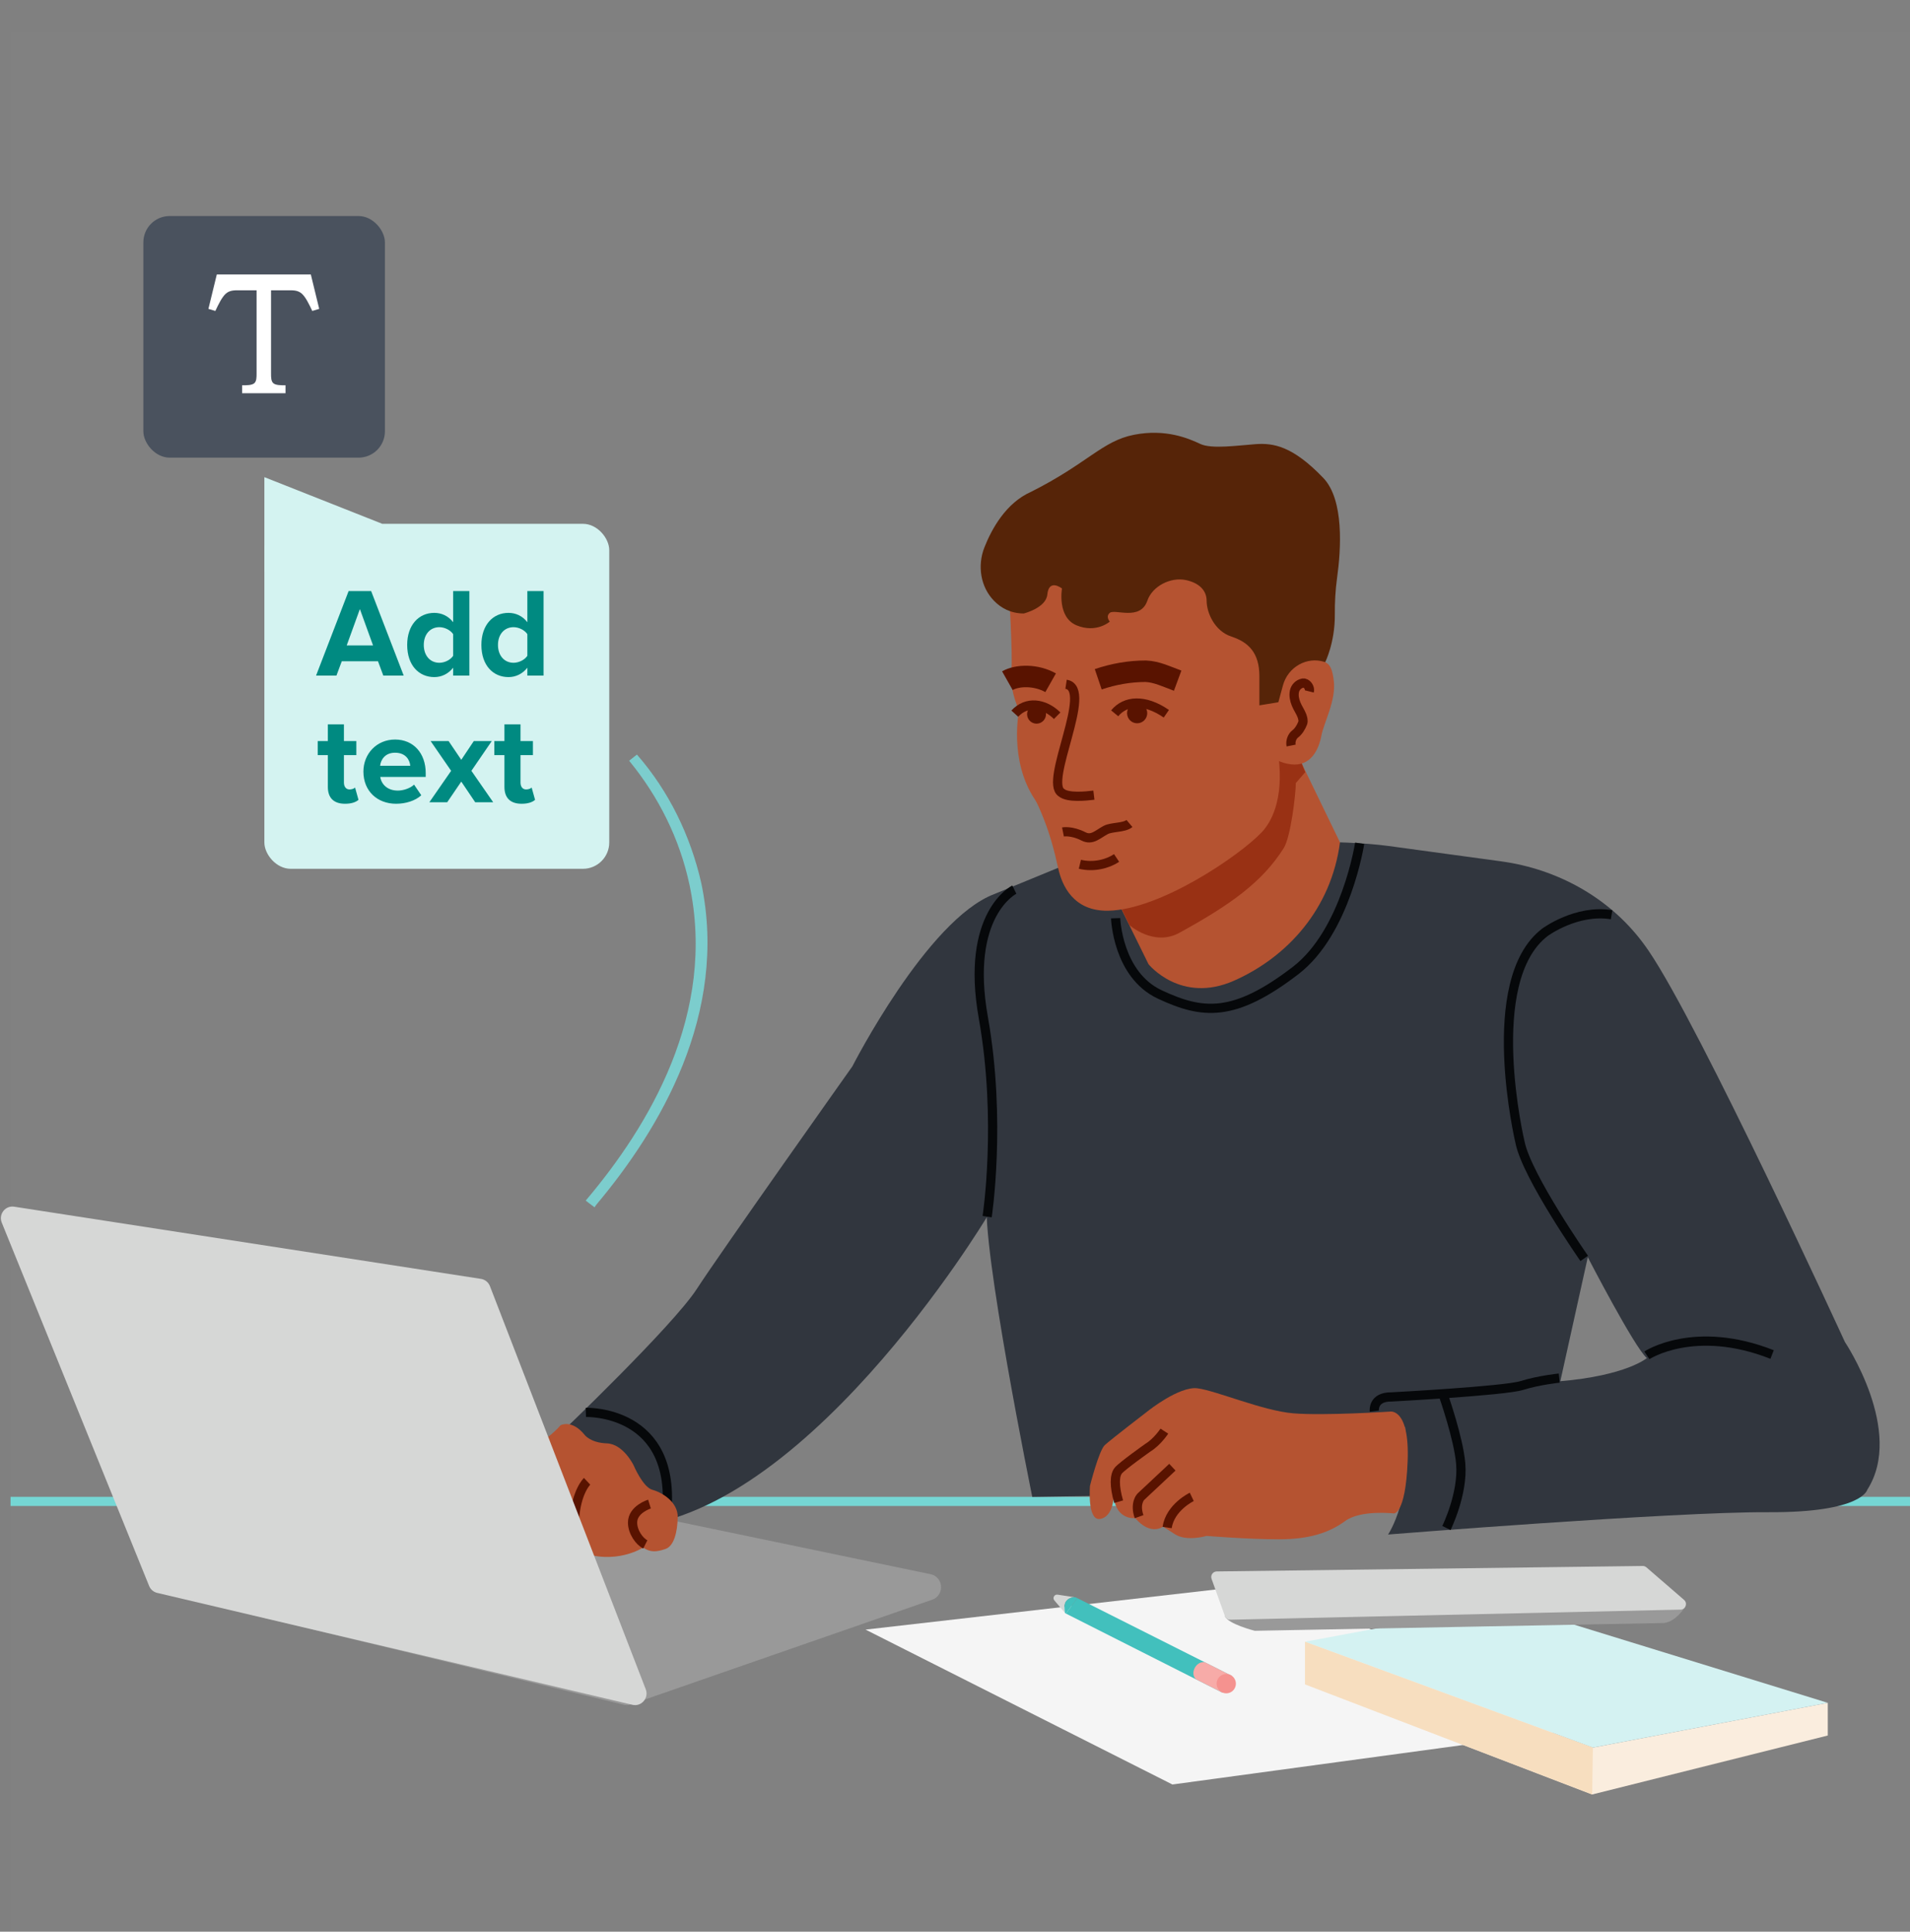 <svg width="181" height="183" viewBox="0 0 181 183" fill="none" xmlns="http://www.w3.org/2000/svg">
<rect x="0" y="0" width="181" height="183" fill="#808080" stroke="none"/>
<path fill-rule="evenodd" clip-rule="evenodd" d="M1 3H181V183H1V3Z" fill="white" fill-opacity="0.01"/>
<mask id="mask0_4453_3733" style="mask-type:luminance" maskUnits="userSpaceOnUse" x="1" y="3" width="180" height="180">
<path fill-rule="evenodd" clip-rule="evenodd" d="M1 3H181V183H1V3Z" fill="white"/>
</mask>
<g mask="url(#mask0_4453_3733)">
</g>
<path d="M82.023 154.38L120.706 149.95L149.634 163.82L111.103 169.053L82.023 154.38Z" fill="#F5F5F5"/>
<path d="M123.667 155.528V159.567L150.881 170L173.208 164.413V161.317L150.948 165.557L123.667 155.528Z" fill="#FAEDDE"/>
<path d="M123.667 155.528L150.948 165.557L173.208 161.317L142.835 151.96L123.667 155.528Z" fill="#D4F2F2"/>
<path d="M123.667 155.528V159.567L150.881 170L150.948 165.557L123.667 155.528Z" fill="#F7DEBF"/>
<path d="M100.993 151.75C101.204 151.423 101.538 151.329 101.794 151.307L100.22 151.068C99.915 151.022 99.717 151.38 99.917 151.616L100.92 152.793C100.873 152.543 100.81 152.034 100.993 151.75V151.75Z" fill="#D6D7D6"/>
<path d="M116.723 158.759L102.089 151.399L101.009 152.86L115.83 160.349L116.723 158.759Z" fill="#42C0BD"/>
<path d="M101.956 151.332L101.794 151.307C101.538 151.329 101.204 151.423 100.994 151.75C100.811 152.034 100.874 152.543 100.92 152.793L100.951 152.83L101.011 152.86L102.09 151.399L101.956 151.332V151.332Z" fill="#42C0BD"/>
<path d="M114.329 157.544C113.979 157.341 113.49 157.532 113.238 157.971C112.986 158.41 113.065 158.93 113.416 159.133C113.424 159.138 113.433 159.136 113.442 159.14L113.442 159.142L115.831 160.349L116.723 158.758L114.329 157.544Z" fill="#F7ABA8"/>
<path d="M116.205 160.419C116.709 160.419 117.119 160.008 117.119 159.501C117.119 158.995 116.709 158.584 116.205 158.584C115.7 158.584 115.291 158.995 115.291 159.501C115.291 160.008 115.7 160.419 116.205 160.419Z" fill="#F5928F"/>
<path d="M118.909 154.493C118.909 154.493 116.347 153.848 116.077 153.095L159.721 152.173C159.721 152.173 158.878 153.618 157.693 153.754L118.909 154.493Z" fill="#999999"/>
<path d="M114.814 149.573L116.077 153.095C116.153 153.307 116.356 153.447 116.58 153.442L159.258 152.487C159.737 152.477 159.951 151.878 159.588 151.564L156.02 148.48C155.923 148.396 155.799 148.351 155.672 148.352L115.299 148.87C114.94 148.875 114.692 149.234 114.814 149.573V149.573Z" fill="#D6D7D6"/>
<path d="M1 142.235L181 142.235" stroke="#75D6D4" stroke-width="0.866" stroke-miterlimit="10"/>
<path d="M174.832 127.134C174.832 127.134 161.126 97.271 156.246 90.096C156.058 89.819 155.865 89.55 155.669 89.289C152.455 85.007 147.554 82.323 142.262 81.601L131.617 80.148C122.379 78.911 103.265 80.983 103.265 80.983L94.205 84.707C87.858 87.123 80.775 101.021 80.775 101.021C80.775 101.021 68.341 118.556 66.031 122.111C63.722 125.666 52.945 135.944 52.945 135.944L57.98 144.709C75.6 145.206 93.545 115.259 93.545 115.259V113.685C92.93 117.781 97.822 141.807 97.822 141.807L129.671 141.337L130 134.553C133.618 135.094 133.15 135.273 133.15 135.273C133.975 141.807 131.54 145.372 131.54 145.372C131.54 145.372 158.636 143.208 167.565 143.258C176.495 143.308 176.957 141.122 176.957 141.122C180.502 135.578 174.832 127.134 174.832 127.134H174.832ZM147.863 130.848L150.466 119.104C150.466 119.104 154.905 127.688 156.064 128.659C156.064 128.659 154.121 130.317 147.863 130.848Z" fill="#31363E"/>
<path d="M130.236 133.685C130.236 133.685 130.056 132.318 131.85 132.338C131.85 132.338 142.562 131.769 144.206 131.257C145.85 130.745 147.76 130.553 147.76 130.553" stroke="#06080A" stroke-width="0.873" stroke-miterlimit="10"/>
<path d="M156.065 128.397C156.065 128.397 160.564 125.418 167.932 128.32" stroke="#06080A" stroke-width="0.873" stroke-miterlimit="10"/>
<path d="M150.127 119.214C150.127 119.214 144.723 111.477 144.052 108.255C144.052 108.255 140.386 92.9 146.413 88.317C146.413 88.317 149.391 86.11 152.724 86.656" stroke="#06080A" stroke-width="0.873" stroke-miterlimit="10"/>
<path d="M136.782 132.175C136.782 132.175 138.225 136.264 138.425 138.667C138.665 141.528 137.071 144.753 137.071 144.753" stroke="#06080A" stroke-width="0.873" stroke-miterlimit="10"/>
<path d="M55.518 133.801C55.518 133.801 64.235 133.5 63.158 143.559" stroke="#06080A" stroke-width="0.873" stroke-miterlimit="10"/>
<path d="M105.722 86.989C105.722 86.989 105.892 92.337 109.916 94.215C113.941 96.093 116.919 96.44 122.782 91.939C127.559 88.272 128.848 79.887 128.848 79.887" stroke="#06080A" stroke-width="0.873" stroke-miterlimit="10"/>
<path d="M59.773 161.469L88.361 151.538C88.85 151.368 89.18 150.893 89.18 150.358C89.18 149.765 88.776 149.255 88.216 149.138L49.861 141.162C49.681 141.125 49.496 141.131 49.318 141.18L19.223 149.451C18.015 149.783 18.041 151.571 19.258 151.865L59.119 161.501C59.336 161.554 59.562 161.542 59.773 161.469H59.773Z" fill="#999999"/>
<path d="M106.049 85.676L108.837 91.34C108.837 91.34 111.887 95.148 116.958 92.898C122.029 90.649 126.157 86.075 126.982 79.8L121.793 69.101L119.494 68.331L106.049 85.676H106.049Z" fill="#B55331"/>
<path d="M105.409 84.277L107.033 87.641C107.033 87.641 109.341 89.702 111.765 88.369C116.517 85.757 119.601 83.602 121.656 80.339C122.308 79.303 122.797 75.248 122.797 74.183L123.689 73.152L121.795 68.441L119.495 67.671L105.409 84.277L105.409 84.277Z" fill="#993114"/>
<path d="M95.588 55.442C95.588 55.442 96.002 62.533 95.838 63.464C95.674 64.394 96.001 66.125 96.576 67.279C96.576 67.279 95.567 72.015 98.087 75.766C98.287 76.063 98.595 76.777 98.911 77.577C99.51 79.091 99.932 80.666 100.28 82.257C100.638 83.891 101.722 86.332 105.007 86.277C109.933 86.195 117.459 81.065 119.563 78.847C120.673 77.676 121.78 75.22 121.041 70.851C120.302 66.483 122.929 60.713 122.929 60.713C122.929 60.713 124.982 45.217 112.584 45.382C100.186 45.547 95.588 55.442 95.588 55.442V55.442Z" fill="#B55331"/>
<path d="M120.262 64.475C120.262 64.475 122.502 61.988 124.094 62.344C125.687 62.699 126.158 62.58 126.394 64.475C126.63 66.369 125.451 68.443 125.215 69.715C124.979 70.987 124.223 72.644 122.331 72.407C120.439 72.171 119.731 70.927 119.613 70.158C119.495 69.388 120.262 64.475 120.262 64.475Z" fill="#B55331"/>
<path d="M94.204 56.924C94.86 57.594 95.769 58.112 97.014 58.119C97.014 58.119 99.126 57.599 99.249 56.323C99.399 54.767 100.638 55.751 100.638 55.751C100.638 55.751 100.155 58.474 102.027 59.244C103.899 60.013 105.167 58.889 105.167 58.889C105.167 58.889 104.744 58.415 105.167 58.06C105.646 57.657 108.062 58.85 108.728 56.906C109.2 55.53 110.929 54.647 112.376 54.952C113.626 55.217 114.346 55.926 114.346 56.922C114.346 58.001 115.071 59.776 116.701 60.309C118.332 60.842 119.337 61.861 119.345 64.039V66.821L121.143 66.525L121.582 64.916C122.049 63.208 123.833 62.164 125.512 62.708C125.535 62.715 125.559 62.723 125.583 62.731C125.583 62.731 126.51 60.883 126.494 58.239C126.486 57.076 126.545 55.913 126.705 54.761C127.088 52.018 127.382 47.34 125.397 45.273C122.498 42.254 120.687 41.958 118.996 42.076C117.305 42.195 114.829 42.567 113.742 42.055C112.655 41.544 110.481 40.596 107.462 41.188C104.442 41.78 103.085 43.891 97.699 46.597C95.339 47.643 93.989 50.08 93.288 51.854C92.606 53.581 92.908 55.598 94.204 56.924V56.924Z" fill="#562408"/>
<path d="M105.533 141.807C105.533 141.807 105.493 143.696 104.252 143.897C103.011 144.097 103.291 140.762 103.291 140.762C103.291 140.762 104.132 137.427 104.692 136.904C105.253 136.382 108.815 133.649 108.815 133.649C108.815 133.649 111.738 131.318 113.459 131.519C115.18 131.72 119.664 133.649 122.546 133.89C125.428 134.131 131.712 133.729 131.712 133.729C131.712 133.729 133.594 133.328 133.394 138.431C133.194 143.535 132.073 143.374 132.073 143.374C132.073 143.374 128.95 143.012 127.469 144.097C125.988 145.183 124.107 145.826 121.185 145.826C118.262 145.826 114.34 145.504 114.34 145.504C114.34 145.504 112.458 146.067 111.337 145.343L110.217 144.62C110.217 144.62 109.056 145.544 107.575 143.816C107.575 143.816 105.813 144.057 105.533 141.807Z" fill="#B55331"/>
<path d="M110.339 135.578C110.339 135.578 109.678 136.597 108.778 137.145C108.778 137.145 106.336 138.873 105.976 139.315C105.615 139.758 105.573 140.762 106.008 142.262" stroke="#591300" stroke-width="0.873" stroke-miterlimit="10"/>
<path d="M111.1 138.994L108.097 141.807C108.097 141.807 107.504 142.434 107.945 143.68" stroke="#591300" stroke-width="0.873" stroke-miterlimit="10"/>
<path d="M112.938 141.807C112.938 141.807 110.892 142.782 110.602 144.709" stroke="#591300" stroke-width="0.873" stroke-miterlimit="10"/>
<path d="M45.913 139.293L48.595 136.574C48.595 136.574 49.516 136.302 50.545 136.574C51.574 136.846 53.118 135.024 53.118 135.024C53.118 135.024 54.175 134.426 55.393 135.921C55.393 135.921 55.935 136.683 57.506 136.737C59.077 136.792 60.052 138.831 60.052 138.831C60.052 138.831 60.919 140.898 61.84 141.142C62.761 141.387 64.251 142.312 64.224 143.726C64.197 145.14 63.871 146.472 63.059 146.744C62.246 147.016 61.65 147.098 60.946 146.608C60.946 146.608 58.292 148.349 54.852 146.962C54.852 146.962 55.366 149.572 53.497 150.034C53.497 150.034 52.576 150.469 52.089 149.708L50.41 150.415L45.913 139.293V139.293Z" fill="#B55331"/>
<path d="M47.173 144.284C47.173 144.284 48.865 141.795 49.461 141.469C50.057 141.143 51.14 139.239 51.438 137.961" stroke="#591300" stroke-width="0.873" stroke-miterlimit="10"/>
<path d="M52.51 149.612C52.51 149.612 51.953 147.614 51.438 146.935C51.237 146.669 51.112 146.125 51.034 145.559C50.886 144.483 50.664 143.42 50.413 142.362C50.266 141.739 50.193 140.995 50.409 140.331" stroke="#591300" stroke-width="0.873" stroke-miterlimit="10"/>
<path d="M55.636 140.331C55.636 140.331 54.625 141.279 54.444 143.902C54.355 145.205 55.166 146.786 55.166 146.786" stroke="#591300" stroke-width="0.873" stroke-miterlimit="10"/>
<path d="M61.548 142.489C61.548 142.489 59.939 142.984 59.944 144.243C59.947 145.147 60.595 146.029 61.151 146.307" stroke="#591300" stroke-width="0.873" stroke-miterlimit="10"/>
<path d="M1.341 114.315L45.577 121.154C45.962 121.214 46.287 121.476 46.429 121.843L61.193 160.03C61.513 160.856 60.785 161.706 59.929 161.504L14.896 150.902C14.551 150.821 14.268 150.577 14.133 150.247L0.166 115.823C-0.156 115.03 0.502 114.186 1.341 114.315Z" fill="#D6D7D6"/>
<path d="M96.122 84.277C96.122 84.277 91.437 86.578 93.184 96.403C94.932 106.229 93.547 115.259 93.547 115.259" stroke="#06080A" stroke-width="0.873" stroke-miterlimit="10"/>
<path d="M107.033 78.014C106.53 78.438 105.345 78.327 104.783 78.628C103.986 79.055 103.481 79.645 102.675 79.235C101.533 78.655 100.733 78.816 100.733 78.816" stroke="#591300" stroke-width="0.873" stroke-miterlimit="10"/>
<path d="M124.078 65.503C124.157 65.187 123.921 64.793 123.607 64.714H123.45C123.057 64.793 122.743 65.108 122.664 65.503C122.586 65.897 122.664 66.291 122.821 66.686C122.979 67.08 123.214 67.395 123.371 67.79C123.45 68.026 123.528 68.263 123.45 68.499C123.293 68.894 123.057 69.288 122.743 69.525C122.429 69.761 122.272 70.234 122.35 70.629" stroke="#591300" stroke-width="0.873" stroke-miterlimit="10"/>
<path d="M104.074 64.352C105.528 63.859 107.033 63.59 108.577 63.59C109.613 63.632 110.56 64.099 111.6 64.484" stroke="#591300" stroke-width="2.036" stroke-miterlimit="10"/>
<path d="M105.632 67.575C106.642 66.348 108.454 66.192 110.528 67.616" stroke="#591300" stroke-width="0.873" stroke-miterlimit="10"/>
<path d="M107.761 68.52C108.289 68.52 108.717 68.091 108.717 67.561C108.717 67.031 108.289 66.601 107.761 66.601C107.233 66.601 106.805 67.031 106.805 67.561C106.805 68.091 107.233 68.52 107.761 68.52Z" fill="#591300"/>
<path d="M95.463 64.484C96.43 63.937 98.197 63.909 99.562 64.682" stroke="#591300" stroke-width="2.036" stroke-miterlimit="10"/>
<path d="M96.167 67.608C97.282 66.382 98.963 66.601 100.182 67.803" stroke="#591300" stroke-width="0.873" stroke-miterlimit="10"/>
<path d="M98.228 68.556C98.723 68.556 99.125 68.153 99.125 67.655C99.125 67.158 98.723 66.755 98.228 66.755C97.733 66.755 97.331 67.158 97.331 67.655C97.331 68.153 97.733 68.556 98.228 68.556Z" fill="#591300"/>
<path d="M102.335 81.876C103.641 82.194 104.973 81.843 105.813 81.28" stroke="#591300" stroke-width="0.873" stroke-miterlimit="10"/>
<path d="M101.025 64.827C103.663 65.219 98.915 74.062 100.595 75.096C101.202 75.598 102.907 75.421 103.663 75.329" stroke="#591300" stroke-width="0.873" stroke-miterlimit="10"/>
<path d="M56.524 114.109L56.339 114.376L55.504 113.738C61.447 106.727 67.953 96.002 65.327 83.763C64.402 79.477 62.439 75.506 59.62 72.068L60.358 71.484C63.377 74.94 65.44 79.162 66.465 83.7C69.041 96.056 62.518 106.981 56.524 114.109Z" fill="#7CCDCD"/>
<rect x="13.586" y="20.465" width="22.89" height="22.89" rx="2.494" fill="#4A525E"/>
<path fill-rule="evenodd" clip-rule="evenodd" d="M29.455 26L30.25 29.262L29.592 29.457C29.284 28.805 28.968 28.152 28.605 27.823C28.242 27.5 27.817 27.5 27.399 27.5H25.685V35.375C25.685 35.75 25.685 36.125 25.912 36.312C26.145 36.5 26.597 36.5 27.056 36.5V37.25H22.944V36.5C23.403 36.5 23.855 36.5 24.088 36.312C24.315 36.125 24.315 35.75 24.315 35.375V27.5H22.601C22.183 27.5 21.758 27.5 21.395 27.823C21.032 28.152 20.716 28.805 20.408 29.457L19.75 29.262L20.545 26H29.455Z" fill="white"/>
<rect x="25.053" y="49.623" width="32.682" height="32.682" rx="2.494" fill="#D4F3F1"/>
<path d="M38.256 64H36.324L35.82 62.644H32.388L31.884 64H29.952L33.036 55.996H35.172L38.256 64ZM35.352 61.144L34.104 57.7L32.856 61.144H35.352ZM44.479 64H42.943V63.256C42.487 63.832 41.863 64.144 41.155 64.144C39.703 64.144 38.587 63.04 38.587 61.096C38.587 59.212 39.679 58.06 41.155 58.06C41.839 58.06 42.487 58.348 42.943 58.948V55.996H44.479V64ZM41.635 62.788C42.139 62.788 42.691 62.512 42.943 62.128V60.076C42.691 59.692 42.139 59.416 41.635 59.416C40.759 59.416 40.159 60.1 40.159 61.096C40.159 62.104 40.759 62.788 41.635 62.788ZM51.51 64H49.974V63.256C49.518 63.832 48.894 64.144 48.186 64.144C46.734 64.144 45.618 63.04 45.618 61.096C45.618 59.212 46.71 58.06 48.186 58.06C48.87 58.06 49.518 58.348 49.974 58.948V55.996H51.51V64ZM48.666 62.788C49.17 62.788 49.722 62.512 49.974 62.128V60.076C49.722 59.692 49.17 59.416 48.666 59.416C47.79 59.416 47.19 60.1 47.19 61.096C47.19 62.104 47.79 62.788 48.666 62.788ZM32.7 76.144C31.632 76.144 31.068 75.592 31.068 74.548V71.536H30.108V70.204H31.068V68.62H32.592V70.204H33.768V71.536H32.592V74.14C32.592 74.512 32.784 74.788 33.12 74.788C33.348 74.788 33.564 74.704 33.648 74.608L33.972 75.772C33.744 75.976 33.336 76.144 32.7 76.144ZM37.535 76.144C35.771 76.144 34.439 74.956 34.439 73.096C34.439 71.416 35.687 70.06 37.439 70.06C39.179 70.06 40.343 71.356 40.343 73.24V73.6H36.035C36.143 74.308 36.719 74.896 37.703 74.896C38.195 74.896 38.867 74.692 39.239 74.332L39.923 75.34C39.347 75.868 38.435 76.144 37.535 76.144ZM38.879 72.544C38.831 71.992 38.447 71.308 37.439 71.308C36.491 71.308 36.083 71.968 36.023 72.544H38.879ZM46.736 76H45.032L43.712 74.044L42.38 76H40.688L42.752 73.024L40.807 70.204H42.511L43.712 71.98L44.9 70.204H46.603L44.672 73.024L46.736 76ZM49.434 76.144C48.366 76.144 47.802 75.592 47.802 74.548V71.536H46.842V70.204H47.802V68.62H49.326V70.204H50.502V71.536H49.326V74.14C49.326 74.512 49.518 74.788 49.854 74.788C50.082 74.788 50.298 74.704 50.382 74.608L50.706 75.772C50.478 75.976 50.07 76.144 49.434 76.144Z" fill="#008A81"/>
<path d="M25.053 54.142V45.203L36.227 49.623L25.053 54.142Z" fill="#D4F3F1"/>
</svg>

